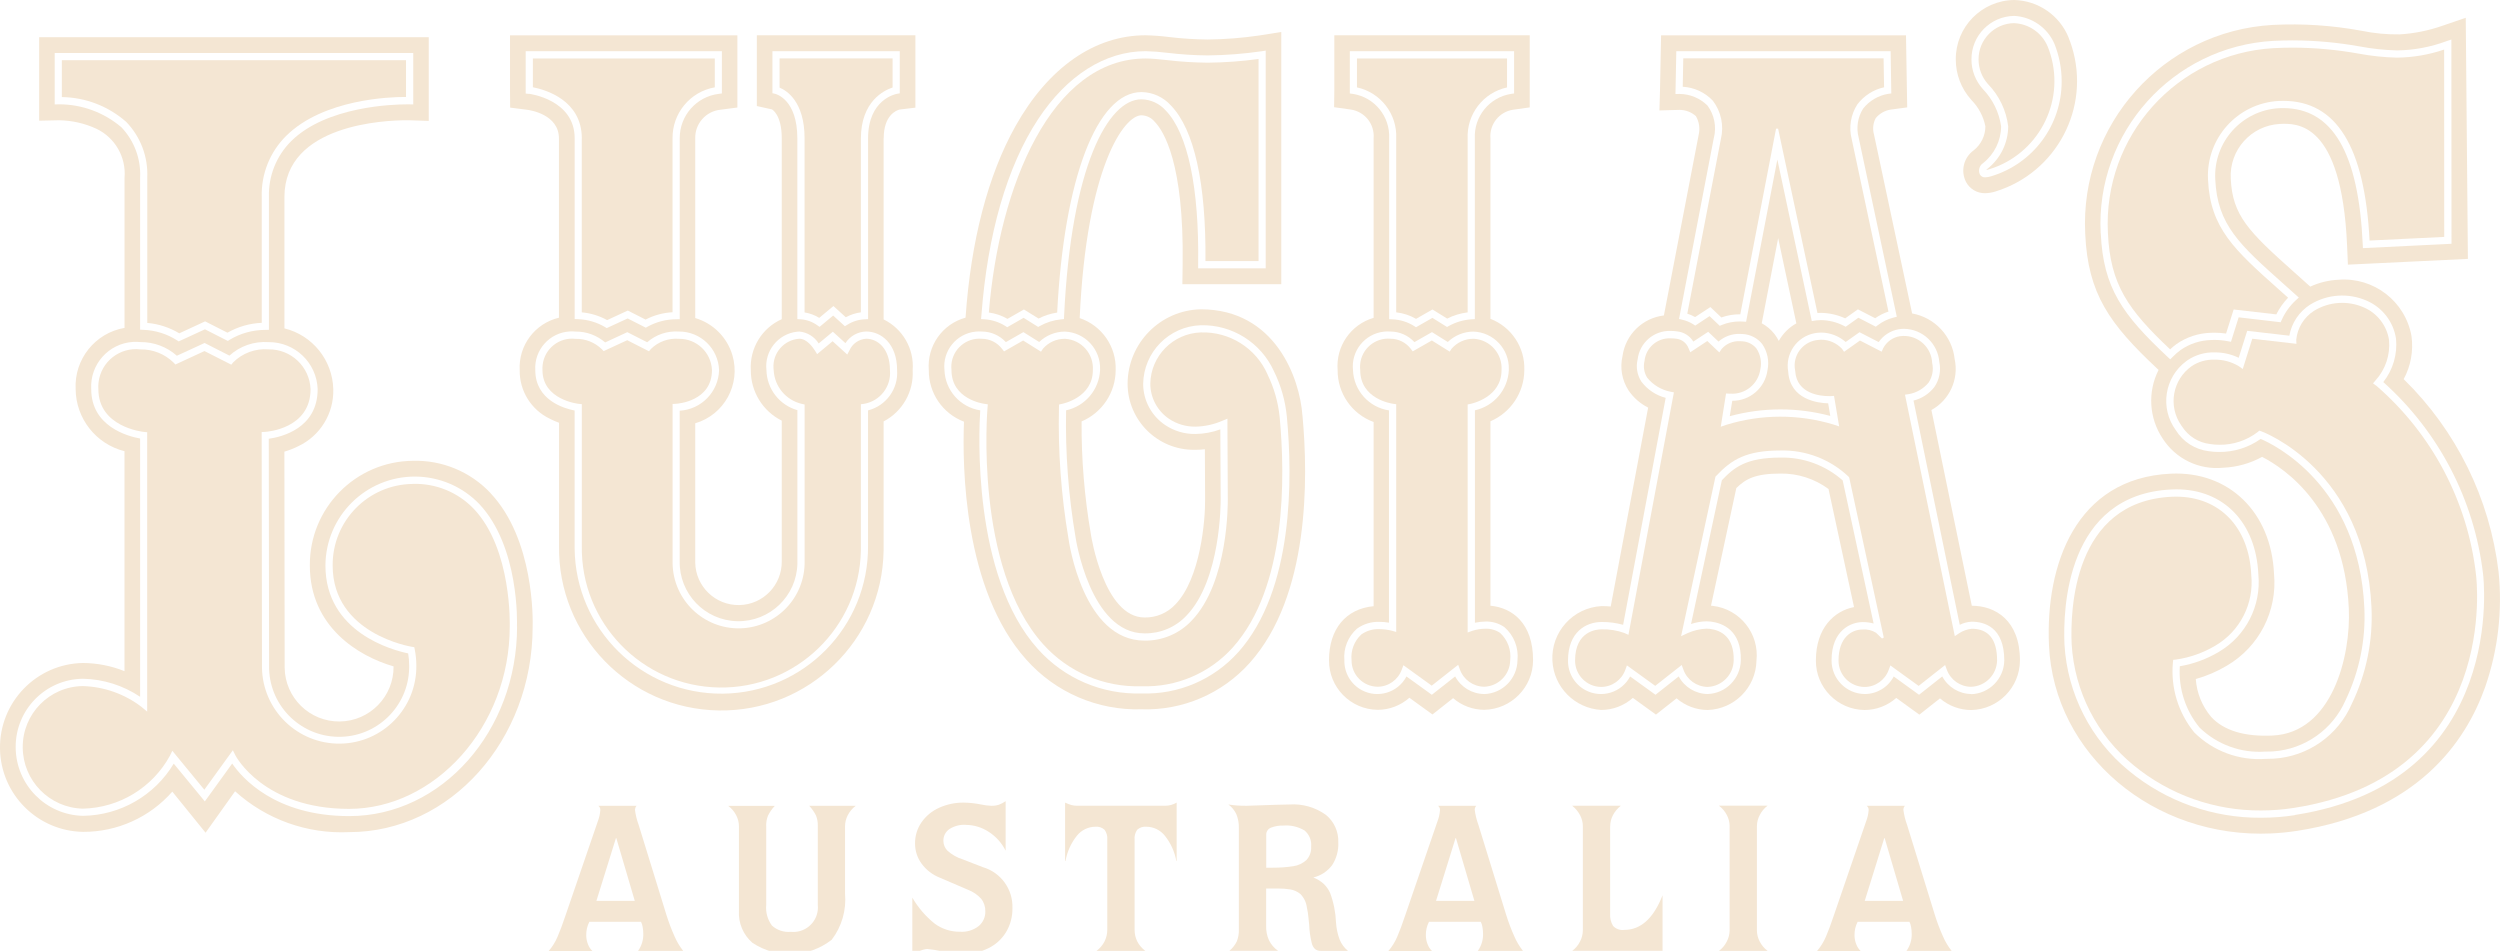 <svg viewBox="0 0 559.89 212.94" version="1.1" xmlns="http://www.w3.org/2000/svg" id="Layer_1">
  
  <defs>
    <style>
      .st0 {
        fill: #f4e6d3;
      }
    </style>
  </defs>
  <g id="Group_13">
    <path d="M383.05,68.77l2.46,2.33c1.33-.48,2.74-.72,4.16-.71h.08l8.01-41.57h.46l8.81,41.28c.27-.02.55-.03.82-.03,1.86.03,3.7.45,5.39,1.23l2.85-2.02,3.87,1.99c.91-.64,1.91-1.14,2.97-1.49l-8.23-38.63c-.68-2.66-.22-5.47,1.27-7.78,1.48-1.94,3.6-3.3,5.98-3.82l-.11-6.48h-44.86l-.12,6.36c2.56.14,4.97,1.25,6.74,3.12,1.86,2.44,2.52,5.58,1.81,8.56l-7.53,39.14c.61.19,1.19.44,1.75.76l3.41-2.23h.01Z" class="st0" id="Path_58"></path>
    <path d="M441.47,155.43c-2.72-.03-5.21-1.54-6.49-3.94l-5.2,4.11-5.67-4.1c-1.26,2.42-3.77,3.94-6.5,3.93-4.13-.04-7.45-3.42-7.42-7.55,0-6.76,4.38-8.56,6.98-8.56.82,0,1.65.1,2.44.32l-6.93-32.05c-3.84-3.39-8.81-5.22-13.93-5.11-7.69,0-10.39,2.2-13.13,5.08l-6.9,32.19c1.12-.38,2.3-.58,3.48-.6.32,0,.64.02.96.06,2.57.33,6.87,1.89,6.71,8.69-.09,4.08-3.34,7.39-7.42,7.53-2.72-.03-5.21-1.54-6.49-3.94l-5.2,4.11-5.68-4.1c-1.91,3.61-6.37,4.98-9.98,3.08-2.47-1.31-3.99-3.9-3.93-6.69,0-6.35,4.05-8.59,7.51-8.59,1.63-.02,3.25.2,4.83.63l9.53-50.83c-2.17-.56-4.09-1.84-5.44-3.63-.95-1.48-1.26-3.28-.84-4.99.44-3.71,3.63-6.48,7.37-6.37.5,0,1,.04,1.49.11,1.49.15,2.83,1,3.61,2.28l3.33-2.19,2.31,2.19c1.31-1.15,3.01-1.77,4.76-1.72.24,0,.46,0,.68.03,1.69.09,3.27.9,4.33,2.22,1.19,1.71,1.63,3.84,1.2,5.89-.54,3.94-3.92,6.87-7.89,6.84l-.56,3.45c7.37-2.01,15.13-2.03,22.51-.06l-.47-2.82c-2.24-.06-8.55-.79-8.95-7.1-.73-4.03,1.95-7.89,5.98-8.62.23-.04.45-.07.68-.09.24-.03.48-.04.72-.04,2.02.02,3.97.77,5.49,2.11l3.1-2.19,4.29,2.21c1.06-1.53,2.69-2.57,4.53-2.88.39-.06.78-.09,1.17-.09,4.14.07,7.55,3.29,7.88,7.42.41,1.95.02,3.98-1.11,5.62-1.17,1.51-2.81,2.58-4.67,3.03l10.36,50.22c.83-.42,1.75-.66,2.68-.7,2.73,0,7.29,1.13,7.29,8.69-.07,4.09-3.33,7.41-7.42,7.55M402.3,72.42c-1.65.92-3.01,2.28-3.93,3.93-.27-.55-.6-1.07-.98-1.56-.77-.98-1.74-1.8-2.84-2.39l3.68-19.07,4.07,19.09ZM383.84,30.85c.62-2.5.09-5.14-1.44-7.21-1.67-1.65-3.91-2.58-6.25-2.6l-.92.02.19-9.6h48l.15,9.47-.71.09c-2.21.37-4.21,1.55-5.6,3.3-1.22,1.94-1.58,4.29-1,6.5l8.54,40.12-.75.19c-1.29.33-2.49.92-3.55,1.73l-.4.31-3.9-2.01-2.84,2.02-.43-.22c-1.59-.81-3.35-1.25-5.14-1.27-.34,0-.68.02-1.01.06l-1.02.16-7.71-36.18-7,36.33-.7-.04c-.25-.02-.46-.03-.69-.03-1.38,0-2.76.26-4.03.78l-.48.2-2.28-2.17-3.21,2.12-.44-.29c-.75-.48-1.58-.82-2.44-1.02l-.75-.18,7.8-40.59h.01ZM441.59,135.63l-9.04-43.8c4.06-2.23,6.18-6.87,5.21-11.4-.55-5.15-4.44-9.32-9.53-10.23l-8.54-40.09c-.35-1.23-.21-2.55.41-3.68.83-.99,1.97-1.65,3.24-1.87l3.79-.51-.27-16.14h-54.85l-.24,12.24-.13,4.58,4.49-.12c1.36,0,2.67.49,3.68,1.4.74,1.28.96,2.8.61,4.23l-7.78,40.41c-4.8.57-8.61,4.31-9.27,9.1-.61,2.65-.12,5.42,1.36,7.7,1.11,1.63,2.62,2.95,4.38,3.84l-8.38,44.54c-.62-.05-1.3-.09-2.04-.09-6.43.34-11.36,5.83-11.02,12.25.31,5.92,5.01,10.65,10.93,11.01,2.61,0,5.13-.97,7.09-2.7l5.17,3.74,4.62-3.64c1.94,1.67,4.42,2.6,6.98,2.61,5.98-.2,10.77-5.03,10.91-11.01.68-6.09-3.69-11.59-9.77-12.31l-.41-.04,5.67-26.34c2.08-2.04,4.23-3.25,9.88-3.25,3.87-.06,7.66,1.16,10.77,3.46l5.71,26.44c-4.41.85-8.54,4.67-8.54,11.94-.05,6.08,4.84,11.05,10.91,11.11,2.61,0,5.13-.97,7.09-2.7l5.17,3.74,4.62-3.64c1.95,1.68,4.43,2.6,7,2.61,6.05-.13,10.89-5.06,10.91-11.11,0-9.03-5.57-12.25-10.79-12.25" class="st0" id="Path_59"></path>
    <path d="M441.58,140.82c-1,.1-1.96.44-2.81.99l-.98.66-11.16-54.08.84-.12c1.74-.3,3.31-1.21,4.44-2.57.86-1.29,1.16-2.89.81-4.4-.14-3.49-3.09-6.2-6.58-6.06-.22,0-.45.03-.67.06-1.59.26-2.97,1.26-3.72,2.69l-.34.77-4.86-2.5-3.56,2.53-.46-.67c-1.21-1.3-2.91-2.04-4.69-2.04-.18,0-.36.01-.54.04-3.18.22-5.59,2.97-5.37,6.15.02.29.06.57.12.85.34,5.19,5.83,5.59,7.5,5.59h.47l.72-.05,1.15,6.84-1.26-.42c-7.83-2.37-16.19-2.35-24.01.06l-1.25.43,1.19-7.45.72.04h.21c3.34.24,6.3-2.15,6.75-5.47.35-1.6.03-3.28-.88-4.65-.79-.97-1.96-1.55-3.21-1.61-.16,0-.33-.02-.52-.02-1.54-.08-3.04.56-4.05,1.73l-.53.78-2.69-2.55-3.82,2.52-.37-.88c-.44-1.19-1.52-2.03-2.78-2.16-.4-.05-.81-.08-1.22-.08-3-.15-5.58,2.08-5.87,5.07-.32,1.28-.1,2.64.61,3.76,1.31,1.61,3.14,2.71,5.18,3.12l.79.15-10.18,54.3-.92-.41c-1.64-.59-3.37-.87-5.12-.82-.99,0-5.91.34-5.91,6.97-.02,3.25,2.59,5.9,5.83,5.93,2.43,0,4.6-1.54,5.42-3.83l.36-.99,6.34,4.58,5.93-4.67.38,1.04c.82,2.3,2.99,3.84,5.44,3.87,3.21-.13,5.76-2.74,5.82-5.95.12-5.25-2.83-6.73-5.32-7.05-.25-.03-.5-.05-.75-.05-1.47.06-2.91.4-4.25,1l-1.46.69,7.7-35.73.15-.16c3.47-3.7,6.79-5.7,14.38-5.7,5.66-.15,11.16,1.96,15.27,5.85l.04.05.12.18,7.73,35.81-.39.22-1.34-1.29c-.9-.56-1.96-.82-3.02-.73-2.48,0-5.38,1.82-5.38,6.94-.03,3.24,2.58,5.89,5.82,5.93,2.43,0,4.6-1.54,5.42-3.83l.37-.99,6.33,4.58,5.93-4.67.38,1.04c.84,2.29,3,3.82,5.44,3.83,3.21-.11,5.77-2.72,5.82-5.93,0-4.69-1.92-7.07-5.7-7.07" class="st0" id="Path_60"></path>
    <path d="M332.65,140.81c-.99,0-1.96.16-2.9.46l-1.06.38v-51.07l.64-.13c.29-.06,6.95-1.46,6.95-7.56.23-3.65-2.54-6.79-6.19-7.02h-.13c-1.87,0-3.64.81-4.86,2.22l-.43.66-4-2.5-4.28,2.44-.42-.55c-1.08-1.43-2.76-2.27-4.55-2.28-3.48-.29-6.53,2.3-6.81,5.78-.03.42-.03.84.02,1.25,0,6.5,7.07,7.5,7.37,7.54l.69.1v51l-1.02-.29c-.89-.22-1.8-.33-2.72-.34-1.45-.07-2.87.35-4.06,1.18-1.61,1.48-2.42,3.62-2.2,5.79-.03,3.24,2.58,5.89,5.82,5.93,2.43,0,4.6-1.54,5.42-3.83l.37-.99,6.34,4.58,5.93-4.67.38,1.04c.82,2.3,2.99,3.84,5.44,3.87,3.21-.1,5.78-2.71,5.83-5.93.27-2.29-.57-4.57-2.27-6.13-.97-.65-2.12-.98-3.29-.93" class="st0" id="Path_61"></path>
    <path d="M312.69,30.99v38.96c1.57.18,3.08.67,4.44,1.46l3.68-2.1,3.29,2.04c1.44-.73,2.99-1.2,4.59-1.39V31.06c-.25-5.46,3.47-10.32,8.82-11.48v-6.49h-33.61v6.48c5.32,1.16,9.03,5.98,8.79,11.42" class="st0" id="Path_62"></path>
    <path d="M332.38,155.43c-2.72-.03-5.21-1.54-6.49-3.94l-5.22,4.11-5.68-4.1c-1.91,3.61-6.37,4.98-9.98,3.08-2.47-1.31-3.99-3.9-3.93-6.7-.24-2.68.81-5.31,2.83-7.09,1.46-1.05,3.23-1.59,5.03-1.52.71,0,1.42.06,2.13.18v-47.54c-4.5-.68-7.89-4.46-8.06-9.01-.46-4.3,2.65-8.16,6.95-8.63.48-.05.96-.06,1.45-.02,2.04.01,3.98.87,5.36,2.37l3.93-2.24,3.54,2.21c1.54-1.47,3.58-2.31,5.72-2.33,4.53.14,8.09,3.93,7.95,8.46v.19c-.21,4.36-3.32,8.04-7.59,8.98v47.58c.78-.17,1.57-.26,2.37-.27,1.5-.05,2.98.39,4.22,1.24,2.14,1.85,3.24,4.64,2.94,7.45-.07,4.09-3.33,7.41-7.42,7.55M302.99,21.03l-.69-.1v-9.47h36.79v9.47l-.69.1c-4.84.77-8.33,5.06-8.1,9.96v40.48l-.75.04c-1.78.12-3.51.63-5.07,1.49l-.41.23-3.27-2.04-3.68,2.1-.4-.26c-1.45-.92-3.12-1.44-4.84-1.51l-.77-.04V30.99c.23-4.9-3.26-9.19-8.1-9.96M333.79,135.69v-41.34c4.58-1.96,7.56-6.46,7.59-11.45.18-5.06-2.86-9.67-7.59-11.5V31c-.26-3.15,1.96-5.96,5.09-6.43l3.71-.52V7.9h-43.76v12.32l-.05,3.79,3.71.52c3.15.45,5.4,3.27,5.14,6.44v40.21c-5.12,1.5-8.49,6.38-8.06,11.7-.04,5.19,3.18,9.85,8.06,11.63v41.25c-6.2.58-9.99,5.1-9.99,12.1-.05,6.08,4.83,11.05,10.91,11.11,2.61,0,5.13-.97,7.09-2.7l5.17,3.74,4.62-3.65c1.95,1.68,4.43,2.6,7,2.61,6.05-.14,10.89-5.06,10.91-11.11,0-8.37-4.73-11.75-9.52-12.2" class="st0" id="Path_63"></path>
    <path d="M277.31,146.06c-5.49,6.14-13.42,9.53-21.65,9.24-8.84.28-17.35-3.36-23.23-9.96-14.75-16.46-13.2-48.87-12.9-53.44-4.48-.7-7.84-4.47-8.01-9-.47-4.3,2.64-8.17,6.95-8.63.48-.05.96-.06,1.44-.02,2.04.01,3.98.87,5.36,2.37l3.93-2.24,3.53,2.21c1.54-1.47,3.58-2.31,5.72-2.33,4.53.16,8.08,3.96,7.92,8.49v.16c-.22,4.37-3.33,8.05-7.61,8.99-.19,9.5.52,19.01,2.11,28.38.03.22,3.25,21.57,15.46,21.57,3.55.05,6.96-1.39,9.39-3.98,7.73-8.01,7.66-25.36,7.66-26.1,0-2.6-.05-11.73-.08-15.32v-.29c-1.79.66-3.68,1.01-5.59,1.03-2.42.04-4.79-.67-6.79-2.02-3.06-2.07-4.89-5.51-4.9-9.2.11-7.11,5.78-12.89,12.89-13.13,7.04-.17,13.5,3.89,16.4,10.3,1.57,3.19,2.55,6.64,2.89,10.18,1.28,13.71,1.57,38.8-10.89,52.75M219.79,70.65c1.36-18.2,5.75-33.39,12.69-43.94,6.47-9.83,15.03-15.25,24.09-15.25,1.63.04,3.26.16,4.88.37,2.99.36,6,.56,9.02.58,4.04-.04,8.07-.35,12.06-.93l.93-.15v48.76h-15.13v-.83c.26-17.15-2.32-29.4-7.24-34.49-1.38-1.57-3.36-2.49-5.46-2.53-7.48,0-15.73,15-17.32,48.52l-.03.7-.69.07c-1.64.16-3.23.66-4.67,1.46l-.41.23-3.27-2.04-3.67,2.1-.4-.26c-1.4-.88-3-1.4-4.65-1.51l-.81-.05.08-.82h0ZM291.68,93.01c-.58-8.25-6.05-23.74-22.77-23.74-9.08.2-16.34,7.6-16.38,16.68.03,8.2,6.7,14.82,14.9,14.79h.31c.7,0,1.41-.04,2.1-.13.02,4.12.05,9.34.05,11.21.06,4.57-1.01,17.72-6.66,23.55-1.78,1.91-4.29,2.97-6.9,2.92-9.1,0-11.96-18.3-12-18.48l-.03-.21c-1.43-8.33-2.13-16.77-2.07-25.22,4.61-1.96,7.61-6.47,7.63-11.47.2-5.25-3.08-10-8.06-11.67,1.54-33.76,9.92-45.42,13.84-45.42,1.15.03,2.24.56,2.97,1.46,1.99,2.04,6.58,9.27,6.25,31.94l-.06,4.43h22.15V7.16l-4.96.79c-3.82.56-7.67.86-11.52.9-2.89-.03-5.79-.21-8.66-.56-1.74-.22-3.5-.35-5.25-.39-11.43,0-21.78,7.23-29.14,20.35-6.17,11.01-9.98,25.67-11.18,42.89-5.21,1.43-8.66,6.36-8.23,11.75-.05,5.12,3.09,9.73,7.88,11.55-.39,9.92-.09,37.61,13.96,53.29,6.53,7.35,15.99,11.42,25.81,11.12,9.22.3,18.1-3.52,24.24-10.41,13.34-14.94,13.13-41.14,11.79-55.45" class="st0" id="Path_64"></path>
    <path d="M229.3,69.3l3.29,2.04c1.31-.67,2.72-1.12,4.17-1.34,1.52-30.01,8.92-49.38,18.88-49.38,2.52.03,4.92,1.13,6.6,3.01,5.22,5.39,7.88,17.43,7.73,34.83h11.89V13.21c-3.77.52-7.57.79-11.38.83-3.06-.03-6.11-.22-9.14-.58-1.85-.2-3.4-.36-4.76-.36-21.1,0-32.83,28.54-35.12,56.89,1.47.2,2.89.68,4.17,1.42l3.66-2.09v-.02Z" class="st0" id="Path_65"></path>
    <path d="M283.87,83.84c-2.6-5.89-8.52-9.61-14.96-9.39-6.22.22-11.19,5.27-11.29,11.49.01,3.15,1.58,6.09,4.19,7.86,1.75,1.17,3.81,1.78,5.91,1.75,2.09-.04,4.15-.49,6.07-1.33l1.1-.46v1.21s.08,13.54.08,16.79c0,.75.22,18.62-8.11,27.25-2.73,2.9-6.56,4.52-10.54,4.46-13.73,0-16.92-21.99-17.04-22.93-1.64-9.68-2.35-19.49-2.12-29.3l.02-.65.62-.13c.29-.06,6.95-1.44,6.95-7.56.23-3.65-2.54-6.79-6.19-7.02h-.13c-1.87,0-3.64.81-4.86,2.22l-.43.66-4-2.5-4.28,2.44-.43-.55c-1.08-1.43-2.76-2.27-4.55-2.28-3.48-.29-6.53,2.3-6.81,5.78-.03.42-.03.84.02,1.25,0,6.5,7.07,7.5,7.37,7.54l.76.11-.06.77c-.03.36-3.01,35.7,12.44,52.94,5.59,6.25,13.66,9.7,22.04,9.43,7.78.28,15.27-2.91,20.47-8.71,12.05-13.49,11.73-38.07,10.48-51.53-.33-3.34-1.26-6.59-2.73-9.6" class="st0" id="Path_66"></path>
    <path d="M130.29,30.99v38.96c1.99.18,3.93.77,5.68,1.74l4.63-2.14,3.98,2.02c1.87-.97,3.93-1.53,6.04-1.64V30.99c-.07-5.61,3.93-10.46,9.46-11.43v-6.47h-40.74v6.45c2.81.55,10.96,2.88,10.96,11.45" class="st0" id="Path_67"></path>
    <path d="M190.23,78.48l-.48.92-3.28-2.98-3.47,2.89-.48-.78c-.5-.8-1.85-2.67-3.5-2.67-3.43.23-6.02,3.19-5.79,6.62,0,.14.02.27.04.41.17,3.65,2.74,6.74,6.3,7.56l.63.14v35.05c.16,8.16-6.33,14.91-14.49,15.08-8.16.16-14.91-6.33-15.08-14.49v-35.76l.76-.04c.33-.02,8.06-.54,8.06-7.55-.17-3.96-3.46-7.06-7.42-7-2.33-.19-4.62.65-6.27,2.29l-.41.5-4.88-2.48-5.28,2.44-.39-.41c-1.57-1.54-3.69-2.38-5.88-2.33-3.64-.44-6.95,2.16-7.39,5.8-.05.4-.06.8-.04,1.2,0,6.66,8.01,7.54,8.09,7.55l.72.07v31.68c-.3,17.26,13.46,31.49,30.72,31.78s31.49-13.47,31.78-30.73v-32.71l.7-.09c3.61-.61,6.15-3.9,5.81-7.55,0-4.83-2.76-7.03-5.32-7.03-1.65.1-3.1,1.11-3.76,2.63" class="st0" id="Path_68"></path>
    <path d="M174.6,19.63c1.5.61,5.59,3.05,5.59,11.35v38.99c1.16.18,2.28.6,3.28,1.22l3.18-2.65,2.77,2.51c1.05-.57,2.2-.95,3.38-1.1V31.07c0-8.4,5.23-10.86,7.1-11.47v-6.52h-25.31v6.54h0Z" class="st0" id="Path_69"></path>
    <path d="M194.41,30.99v40.48l-.76.04c-1.39.06-2.73.48-3.9,1.23l-.53.32-2.63-2.39-3.04,2.53-.5-.34c-1.09-.79-2.38-1.26-3.72-1.35l-.76-.04V30.99c0-8.72-4.76-9.92-4.96-9.97l-.62-.15v-9.41h28.52v9.44l-.66.12c-.27.05-6.44,1.25-6.44,9.97M200.91,82.9c.3,4.18-2.45,7.98-6.51,9.01v30.27c.17,18.15-14.4,32.99-32.54,33.17-18.15.17-32.99-14.4-33.17-32.54v-30.87c-2.3-.44-8.81-2.3-8.81-9.04-.27-4.52,3.18-8.4,7.7-8.67.44-.03.89-.02,1.33.03,2.43-.03,4.78.84,6.62,2.43l4.96-2.3,4.45,2.26c1.95-1.71,4.49-2.57,7.08-2.4,4.85-.04,8.85,3.79,9.02,8.64-.13,4.86-3.97,8.81-8.82,9.09v33.68c-.15,7.28,5.62,13.31,12.9,13.46,7.28.15,13.31-5.62,13.46-12.9v-34.36c-4.03-1.14-6.84-4.77-6.93-8.96-.49-4.26,2.57-8.12,6.83-8.61.17-.02.34-.03.52-.04,1.79.16,3.4,1.15,4.35,2.67l3.17-2.63,2.82,2.56c1.02-1.58,2.76-2.56,4.64-2.61,3.33,0,6.93,2.7,6.93,8.65M118.44,21.03l-.71-.08v-9.49h43.94v9.47l-.69.09c-5.02.61-8.79,4.9-8.75,9.96v40.5l-.77.02c-2.26,0-4.47.58-6.45,1.67l-.37.22-4.07-2.07-4.69,2.16-.36-.22c-1.84-1.09-3.92-1.7-6.06-1.78l-.76-.03V30.96c0-8.67-10.14-9.95-10.25-9.96M197.91,30.99c0-5.21,2.85-6.28,3.57-6.46l3.53-.42V7.9h-35.51v15.85l3.38.75s2.2,1.12,2.2,6.49v40.49c-4.46,1.99-7.22,6.54-6.93,11.42-.03,4.78,2.65,9.17,6.93,11.31v31.44c.09,5.35-4.17,9.77-9.52,9.86s-9.77-4.17-9.86-9.52v-31.19c6.51-1.91,10.24-8.73,8.33-15.24-1.18-4.01-4.32-7.15-8.33-8.33V30.99c-.08-3.3,2.41-6.1,5.69-6.42l3.75-.49V7.91h-50.92v12.32l.03,3.87,3.77.48c.74.09,7.16,1.06,7.16,6.42v40.15c-5.39,1.28-9.09,6.22-8.79,11.75-.07,4.62,2.56,8.87,6.73,10.87.67.35,1.37.65,2.08.91v27.52c-.31,20.07,15.71,36.6,35.78,36.91,20.07.31,36.6-15.71,36.91-35.78v-28.95c4.24-2.21,6.78-6.7,6.51-11.47.37-4.77-2.21-9.28-6.51-11.38V31" class="st0" id="Path_70"></path>
    <path d="M92.45,108.38c-10,.1-18.03,8.28-17.95,18.28,0,15.32,17.55,18.16,17.73,18.19l.55.09.11.55c.23,1.17.35,2.35.35,3.54.12,9.55-7.52,17.39-17.06,17.51-9.55.12-17.39-7.52-17.51-17.06v-.45l-.07-52.27.76-.04c.41-.02,10.19-.69,10.19-9.57-.21-5.03-4.37-8.97-9.4-8.91-2.94-.24-5.85.83-7.94,2.92l-.41.51-6.01-3.05-6.51,3.01-.39-.41c-1.98-1.95-4.66-3.02-7.45-2.97-4.62-.55-8.81,2.74-9.37,7.37-.06.51-.08,1.03-.04,1.54,0,8.42,9.8,9.53,10.21,9.57l.72.07v62.57l-1.31-1.09c-3.77-2.87-8.35-4.49-13.08-4.63-7.51.08-13.53,6.22-13.48,13.72.03,7.47,6.01,13.57,13.48,13.73,8.14-.18,15.57-4.7,19.48-11.84l.54-1.12,7.17,8.72,6.39-8.84.58,1.17c.06.12,6.26,11.96,25.44,11.96s35.99-18.32,35.99-40.84c0-.2.54-17.27-8.03-26.33-3.56-3.74-8.55-5.78-13.71-5.61" class="st0" id="Path_71"></path>
    <path d="M32.99,72.32c2.53.22,4.98,1.02,7.16,2.33l5.79-2.68,5,2.54c2.35-1.34,4.98-2.1,7.68-2.21v-28.21c-.15-5.13,1.85-10.09,5.5-13.69,8.38-8.26,23.45-8.68,26.38-8.68h.43v-8.24H13.85v8.26c5.32.07,10.43,2.05,14.42,5.56,3.22,3.34,4.93,7.86,4.71,12.5v32.51h0Z" class="st0" id="Path_72"></path>
    <path d="M115.8,140.34c0,23.4-16.87,42.43-37.59,42.43-16.69,0-24.09-8.66-26.21-11.77l-6.13,8.48-6.96-8.46c-4.29,7.15-11.97,11.57-20.31,11.69-8.36-.18-15.05-6.99-15.09-15.35-.06-8.4,6.68-15.27,15.08-15.35,4.56.09,9,1.5,12.79,4.04v-57.84c-2.82-.51-10.95-2.72-10.95-11.07-.32-5.51,3.88-10.24,9.39-10.57.54-.03,1.08-.02,1.62.04,3.01-.03,5.92,1.06,8.17,3.06l6.21-2.86,5.56,2.83c2.38-2.16,5.54-3.25,8.75-3.02,5.92-.05,10.8,4.62,11.01,10.53,0,8.81-8.12,10.72-10.95,11.11l.07,50.76c-.17,8.66,6.72,15.82,15.38,15.99s15.82-6.72,15.99-15.38v-.61c0-.9-.07-1.8-.22-2.69-3.45-.71-18.53-4.69-18.53-19.69.06-11.06,9.07-19.97,20.13-19.91,5.4.03,10.55,2.24,14.3,6.12,9.02,9.54,8.5,26.74,8.46,27.47M27.15,28.47c-3.89-3.3-8.82-5.11-13.92-5.11l-.98.03v-11.52h80.3v11.52l-.83-.02h-.61c-2.92,0-17.94.39-25.87,8.21-3.33,3.3-5.15,7.84-5.01,12.52v29.76l-.78.02c-2.83,0-5.62.76-8.04,2.23l-.38.25-5.13-2.61-5.88,2.71-.37-.24c-2.24-1.44-4.83-2.25-7.5-2.35l-.77-.04v-34.04c.21-4.2-1.33-8.3-4.24-11.34M109.83,110.4c-4.5-4.77-10.83-7.39-17.39-7.2-12.84.13-23.15,10.62-23.05,23.46,0,13.71,10.88,20.31,18.75,22.58.08,6.73-5.32,12.26-12.05,12.34s-12.26-5.32-12.34-12.05v-.49l-.06-47.89c1.06-.31,2.09-.71,3.07-1.2,4.94-2.31,8.03-7.34,7.88-12.79-.16-6.49-4.64-12.07-10.94-13.62v-29.43c.01-16.34,22.79-17.18,27.35-17.18h.54l4.43.15V8.33H8.77v18.7l4.47-.1c2.88.05,5.72.69,8.34,1.9,4.19,1.99,6.7,6.37,6.31,10.98v33.62c-6.6,1.15-11.3,7.04-10.95,13.73.06,6.58,4.56,12.29,10.94,13.89v49.26c-2.96-1.19-6.11-1.81-9.3-1.83C8.14,148.66-.18,157.28,0,167.72c.18,10.19,8.39,18.4,18.58,18.58,7.66.04,14.96-3.25,20.01-9.01l7.45,9.2,6.61-9.28c6.97,6.31,16.16,9.6,25.56,9.15,22.63,0,41.05-20.6,41.08-45.94.05-1.63.36-19.62-9.45-29.99" class="st0" id="Path_73"></path>
    <path d="M487.4,77.08c2.27-1.59,4.95-2.47,7.72-2.55.29,0,.56-.02.84-.02.86,0,1.72.07,2.58.19l1.7-5.39,9.55,1.1c.69-1.37,1.58-2.63,2.64-3.74l-2.01-1.79c-9.95-8.87-15.44-13.75-15.92-24.65-.48-9.22,6.58-17.1,15.8-17.62.36-.02.71-.02,1.05-.02,11.91,0,18.24,10.23,19.33,31.28l16.72-.81-.02-41.96c-3.4,1.16-6.97,1.77-10.57,1.81-2.88-.07-5.74-.37-8.57-.9-4.86-.87-9.79-1.33-14.73-1.34-1.34,0-2.77.04-4.3.11-21.66,1.23-38.26,19.74-37.13,41.41.52,11.56,4.53,17.19,13.93,26.05.44-.41.9-.79,1.39-1.15" class="st0" id="Path_74"></path>
    <path d="M532.16,86.38l-.71-.53.58-.67c2.22-2.46,3.31-5.73,3.01-9.03-.5-3.23-2.61-5.98-5.6-7.28-3.64-1.62-7.84-1.34-11.23.76-2.22,1.43-3.68,3.79-3.95,6.42l.04.95-9.89-1.14-2.13,6.78-.89-.63c-1.66-1-3.58-1.51-5.52-1.46-1.77-.05-3.52.45-5,1.43-4.33,3.02-5.38,8.97-2.36,13.3.05.07.1.15.16.22,1.39,2.18,3.69,3.63,6.26,3.94.69.11,1.4.17,2.1.17,3.11.04,6.14-.97,8.6-2.86l.35-.31.44.15c.23.08,23.31,8.55,24.69,39.48.34,7.44-1.17,14.85-4.41,21.55-3.06,7.07-9.83,11.83-17.53,12.29-.63.03-1.24.05-1.84.05-5.9.41-11.7-1.74-15.9-5.91-3.58-4.38-5.31-9.99-4.8-15.62l.07-.65.64-.07c3.1-.44,6.08-1.5,8.78-3.1,5.57-3.25,8.72-9.47,8.06-15.88-.48-10.63-7.08-17.5-16.83-17.5-.32,0-.63,0-.95.02-22.14,1.03-22.78,25.53-22.44,33.01.63,10.6,5.67,20.44,13.9,27.15,8.04,6.6,18.13,10.17,28.52,10.1,2.45,0,4.9-.19,7.33-.57,46.47-7.23,40.87-51.75,40.81-52.2-1.87-16.43-9.85-31.56-22.36-42.38" class="st0" id="Path_75"></path>
    <path d="M513.95,182.56c-2.51.39-5.05.58-7.59.58-10.77.07-21.21-3.64-29.53-10.47-8.58-7-13.83-17.27-14.48-28.33-.35-7.88.35-33.61,23.96-34.72.37-.02.74-.03,1.11-.03,10.63,0,17.83,7.48,18.35,19.05.68,7.02-2.78,13.79-8.86,17.36-2.69,1.6-5.65,2.69-8.73,3.21-.32,4.97,1.26,9.88,4.42,13.73,3.93,3.82,9.31,5.78,14.78,5.38.56,0,1.13,0,1.72-.04,7.1-.51,13.33-4.91,16.18-11.42,3.11-6.45,4.56-13.57,4.23-20.71-1.23-27.54-20.42-36.68-23.22-37.85-2.73,1.94-6.01,2.96-9.36,2.92-.76,0-1.51-.06-2.26-.17-3.05-.36-5.76-2.09-7.38-4.7-3.62-4.94-2.56-11.87,2.38-15.5.08-.06.17-.12.25-.18,1.78-1.2,3.89-1.81,6.03-1.75,1.88-.02,3.73.39,5.42,1.21l1.9-6.04,9.44,1.09c.51-2.86,2.19-5.37,4.63-6.94,3.84-2.38,8.61-2.71,12.74-.88,3.49,1.52,5.95,4.73,6.52,8.49.34,3.49-.68,6.97-2.85,9.72,12.43,11.11,20.37,26.38,22.34,42.93.06.46,5.78,46.57-42.15,54.02M470.46,52.22c-1.16-22.56,16.13-41.81,38.68-43.07,1.53-.07,2.98-.11,4.33-.11,5.03.02,10.05.47,15,1.36,2.76.52,5.57.82,8.38.89,3.79-.05,7.54-.76,11.09-2.08l1.06-.36.03,45.75-19.84.97-.04-.81c-.92-20.55-6.76-30.55-17.86-30.55-.29,0-.58,0-.89.02-8.33.48-14.71,7.6-14.28,15.93.46,10.21,5.45,14.65,15.38,23.5l3.33,2.98-.67.61c-1.33,1.23-2.4,2.72-3.15,4.38l-.24.54-9.41-1.1-1.72,5.48-.7-.13c-.99-.19-2-.29-3.02-.29-.25,0-.49,0-.73.02-2.45.06-4.84.84-6.85,2.25-.62.46-1.21.97-1.75,1.53l-.55.55-.57-.53c-10.12-9.48-14.44-15.43-14.99-27.69M559.57,128.06c-1.96-16.38-9.45-31.61-21.25-43.15,1.59-2.94,2.2-6.31,1.75-9.63-1.38-7.79-8.45-13.25-16.34-12.63-2.19.1-4.34.62-6.33,1.54l-.95-.85c-.92-.83-1.81-1.62-2.66-2.38-10.26-9.14-13.83-12.72-14.2-20.99-.33-6.39,4.56-11.85,10.95-12.21,3.79-.17,13.86-.64,15.1,27.13l.19,4.38,26.87-1.29-.48-54-5.4,1.85c-3.04,1.05-6.2,1.68-9.41,1.87-2.87.04-5.73-.23-8.54-.81-6.55-1.21-13.22-1.65-19.88-1.31-24.5,1.39-43.26,22.32-41.99,46.82.6,13.44,5.46,20.16,16.11,30.15l.32.29c-2.49,4.91-2.15,10.78.9,15.36,2.93,4.57,8.17,7.1,13.57,6.55,3.05-.13,6.04-.96,8.71-2.43,5.04,2.58,18.42,11.51,19.42,33.98.48,10.66-3.74,27.82-17.08,28.43-6.29.29-10.91-1.11-13.74-4.17-2.03-2.39-3.24-5.37-3.45-8.49,2.44-.68,4.77-1.68,6.95-2.98,7.23-4.22,11.35-12.25,10.57-20.59-.62-13.8-10.11-23.02-23.1-22.42-21.35.99-28.1,20.49-27.3,38.42,1.09,24.46,23.45,43.37,49.84,42.15,1.93-.09,3.86-.29,5.77-.58,26.8-4.17,37.67-19.8,42.07-32.18,2.88-8.29,3.91-17.1,3.01-25.83" class="st0" id="Path_76"></path>
    <path d="M451.11,5.18c-4.46.05-8.03,3.69-8,8.15,0,2.03.75,3.98,2.1,5.49,2.51,2.58,4.11,5.91,4.54,9.49-.03,3.72-1.75,7.22-4.67,9.51-.1.07-.18.16-.24.26.2-.03.39-.08.58-.15,10.92-3.31,17.09-14.84,13.79-25.76-.18-.59-.38-1.16-.61-1.73-1.27-3.05-4.19-5.1-7.49-5.25" class="st0" id="Path_77"></path>
    <path d="M445.9,39.48c-.4.14-.82.22-1.25.23-.5.06-.99-.19-1.24-.63-.43-.92-.11-2.02.74-2.57,2.51-1.99,3.99-5.01,4.01-8.21-.45-3.15-1.89-6.08-4.1-8.37-1.63-1.81-2.54-4.16-2.54-6.6-.04-5.35,4.25-9.71,9.6-9.77,3.94.22,7.41,2.64,8.98,6.25,1.07,2.67,1.62,5.51,1.62,8.39.03,9.81-6.4,18.47-15.8,21.28M463.3,8.46c-2.01-5-6.81-8.32-12.2-8.46-7.29.08-13.15,6.04-13.09,13.33,0,3.32,1.22,6.52,3.43,8.98l.09.11c1.59,1.62,2.67,3.66,3.11,5.88-.01,2.09-.97,4.06-2.61,5.36-2.26,1.62-2.99,4.64-1.72,7.11.85,1.57,2.5,2.54,4.29,2.5.78-.02,1.56-.15,2.31-.39,13.66-4.22,21.32-18.71,17.1-32.38-.21-.69-.46-1.37-.73-2.05" class="st0" id="Path_78"></path>
    <path d="M142.19,181.25c.14,1.2.43,2.38.85,3.52l6.2,20.1c.51,1.63,1.11,3.23,1.81,4.79.5,1.18,1.16,2.28,1.95,3.29h-10.1c.79-1.1,1.2-2.44,1.17-3.79,0-.52-.05-1.04-.14-1.55-.06-.41-.19-.8-.37-1.17h-11.57c-.48.93-.72,1.96-.7,3.01,0,.68.13,1.36.38,2,.21.58.55,1.1.99,1.53h-9.77c.81-.95,1.48-2.02,1.97-3.17.53-1.21,1.14-2.84,1.83-4.91l7.19-20.95c.31-.8.5-1.64.56-2.49.04-.38-.12-.75-.42-.99h8.55c-.22.21-.33.5-.33.8M133.57,201.75h8.59l-4.13-14.04h-.09l-4.37,14.04Z" class="st0" id="Path_79"></path>
    <path d="M171.6,184.96v17.71c-.16,1.65.3,3.3,1.29,4.63,1.15,1.03,2.67,1.53,4.2,1.39,3.03.32,5.74-1.88,6.06-4.9.04-.37.04-.74,0-1.11v-17.8c.02-.76-.12-1.52-.4-2.23-.4-.8-.91-1.54-1.53-2.19h10.43c-.75.56-1.36,1.28-1.79,2.12-.4.77-.61,1.62-.61,2.49v15.08c.33,3.69-.74,7.37-2.98,10.31-5.15,4.02-12.3,4.3-17.75.7-2.07-1.79-3.19-4.43-3.03-7.16v-18.96c0-.85-.22-1.69-.61-2.44-.42-.83-1.03-1.56-1.79-2.12h10.43c-.62.65-1.13,1.4-1.53,2.21-.29.73-.42,1.52-.4,2.3" class="st0" id="Path_80"></path>
    <path d="M216.26,184.72c-1.28-.07-2.56.27-3.64.96-.87.6-1.38,1.6-1.34,2.65,0,.8.32,1.57.88,2.16.99.9,2.17,1.58,3.45,1.97l4.51,1.75c4.06,1.19,6.78,4.98,6.62,9.2.03,1.88-.46,3.74-1.43,5.35-.95,1.57-2.34,2.82-3.99,3.62-1.82.87-3.82,1.3-5.83,1.27-1.52-.03-3.03-.22-4.51-.56-1.09-.28-2.21-.46-3.33-.56-1.23.13-2.4.64-3.33,1.46v-12.96c1.3,2.24,3,4.22,5.02,5.83,1.63,1.2,3.61,1.83,5.64,1.81,1.52.11,3.03-.35,4.23-1.29.95-.81,1.49-2.01,1.46-3.26.03-1.03-.3-2.04-.94-2.84-.8-.89-1.8-1.57-2.92-2l-6.34-2.72c-1.62-.64-3.03-1.72-4.06-3.12-.96-1.3-1.48-2.87-1.48-4.49-.03-1.72.48-3.4,1.46-4.81,1-1.42,2.36-2.54,3.94-3.24,1.74-.78,3.63-1.18,5.54-1.15,1.29.02,2.58.16,3.85.42.74.16,1.5.26,2.26.29.58.02,1.16-.06,1.71-.23.54-.2,1.05-.47,1.53-.8v11.09c-.87-1.74-2.19-3.21-3.83-4.25-1.52-.99-3.28-1.52-5.09-1.53" class="st0" id="Path_81"></path>
    <path d="M241.21,180.45h19.77c.89,0,1.76-.25,2.54-.7v13.06h-.08c-.37-2.06-1.25-4-2.56-5.64-1-1.26-2.51-2-4.11-2.02-.76-.08-1.52.16-2.09.68-.45.65-.66,1.44-.58,2.23v20.19c0,.89.19,1.76.58,2.56.43.84,1.05,1.57,1.81,2.14h-10.91c.75-.56,1.36-1.28,1.79-2.11.4-.8.61-1.69.61-2.58v-20.24c.07-.78-.15-1.55-.61-2.19-.56-.51-1.31-.76-2.07-.68-1.6.02-3.11.75-4.11,2-1.32,1.64-2.2,3.59-2.56,5.66h-.1v-13.06c.48.23.97.41,1.48.56.39.1.8.14,1.2.14" class="st0" id="Path_82"></path>
    <path d="M275.07,180.17c1.37.21,2.75.31,4.13.29,5.39-.19,8.58-.29,9.58-.29,2.91-.2,5.8.62,8.17,2.33,1.83,1.5,2.85,3.76,2.77,6.13.09,1.82-.4,3.62-1.39,5.14-1.04,1.38-2.53,2.35-4.2,2.75.86.33,1.65.82,2.33,1.43.6.58,1.09,1.28,1.43,2.04.79,2.12,1.23,4.36,1.32,6.62.08,1.31.35,2.6.82,3.83.4.98,1.03,1.85,1.86,2.51h-6.06c-.47.03-.94-.11-1.32-.4-.38-.38-.64-.86-.75-1.39-.32-1.32-.51-2.68-.56-4.04-.03-.28-.09-.84-.17-1.67-.07-.75-.18-1.5-.35-2.23-.14-1.14-.65-2.19-1.46-3.01-.64-.52-1.4-.87-2.21-1.01-.93-.15-1.87-.22-2.82-.21h-2.63v8.46c-.02,1.08.19,2.14.63,3.12.47.95,1.17,1.77,2.04,2.37h-10.9c.7-.58,1.27-1.3,1.67-2.12.32-.84.48-1.73.45-2.63v-22.83c.02-1.03-.17-2.05-.56-3.01-.41-.88-1.04-1.65-1.83-2.21M284.99,194.32c1.56.02,3.11-.09,4.65-.33,1.09-.15,2.1-.63,2.92-1.36.77-.82,1.16-1.93,1.08-3.05.13-1.37-.43-2.71-1.48-3.59-1.44-.85-3.1-1.24-4.77-1.1-.94-.03-1.87.13-2.75.47-.67.26-1.1.92-1.06,1.64v7.33h1.41Z" class="st0" id="Path_83"></path>
    <path d="M330.26,181.25c.14,1.2.43,2.38.85,3.52l6.2,20.1c.51,1.63,1.11,3.23,1.81,4.79.5,1.18,1.16,2.28,1.95,3.29h-10.1c.79-1.1,1.2-2.44,1.17-3.79,0-.52-.05-1.04-.14-1.55-.06-.41-.19-.8-.37-1.17h-11.6c-.48.93-.72,1.96-.7,3.01,0,.68.13,1.36.38,2,.21.58.55,1.1.99,1.53h-9.76c.81-.95,1.48-2.02,1.97-3.17.53-1.21,1.14-2.84,1.83-4.91l7.19-20.95c.31-.8.5-1.64.56-2.49.04-.38-.12-.75-.42-.99h8.55c-.22.21-.33.5-.33.8M321.61,201.75h8.59l-4.13-14.05h-.09l-4.37,14.05Z" class="st0" id="Path_84"></path>
    <path d="M360.6,185.05v19.55c-.07.97.16,1.94.66,2.77.64.68,1.56,1.01,2.49.89,3.7,0,6.56-2.58,8.59-7.75v13.48c-.5-.42-1.11-.71-1.75-.82-.86-.16-1.73-.23-2.61-.21h-15.88c.74-.55,1.34-1.27,1.75-2.09.41-.76.62-1.6.64-2.47v-23.34c0-.86-.21-1.7-.61-2.47-.44-.83-1.04-1.56-1.79-2.14h10.9c-.72.57-1.32,1.28-1.75,2.09-.42.77-.63,1.64-.63,2.51" class="st0" id="Path_85"></path>
    <path d="M393.47,184.96v23.44c.01.84.22,1.67.61,2.42.42.84,1.03,1.57,1.79,2.14h-10.9c.74-.55,1.34-1.27,1.75-2.09.41-.76.62-1.6.64-2.47v-23.44c-.01-.84-.22-1.66-.61-2.4-.42-.83-1.03-1.56-1.79-2.12h10.9c-.74.55-1.34,1.27-1.75,2.09-.4.74-.62,1.57-.63,2.42" class="st0" id="Path_86"></path>
    <path d="M426.26,181.25c.14,1.2.43,2.38.85,3.52l6.2,20.1c.51,1.63,1.11,3.23,1.81,4.79.5,1.18,1.16,2.28,1.95,3.29h-10.1c.79-1.1,1.2-2.44,1.17-3.79,0-.52-.05-1.04-.14-1.55-.06-.41-.19-.8-.37-1.17h-11.6c-.48.93-.72,1.96-.7,3.01,0,.68.13,1.36.38,2,.21.58.55,1.1.99,1.53h-9.76c.81-.95,1.48-2.02,1.97-3.17.53-1.21,1.14-2.84,1.83-4.91l7.19-20.95c.31-.8.5-1.64.56-2.49.04-.38-.12-.75-.42-.99h8.55c-.22.21-.33.5-.33.8M417.62,201.75h8.59l-4.13-14.05h-.09l-4.37,14.05Z" class="st0" id="Path_87"></path>
  </g>
</svg>